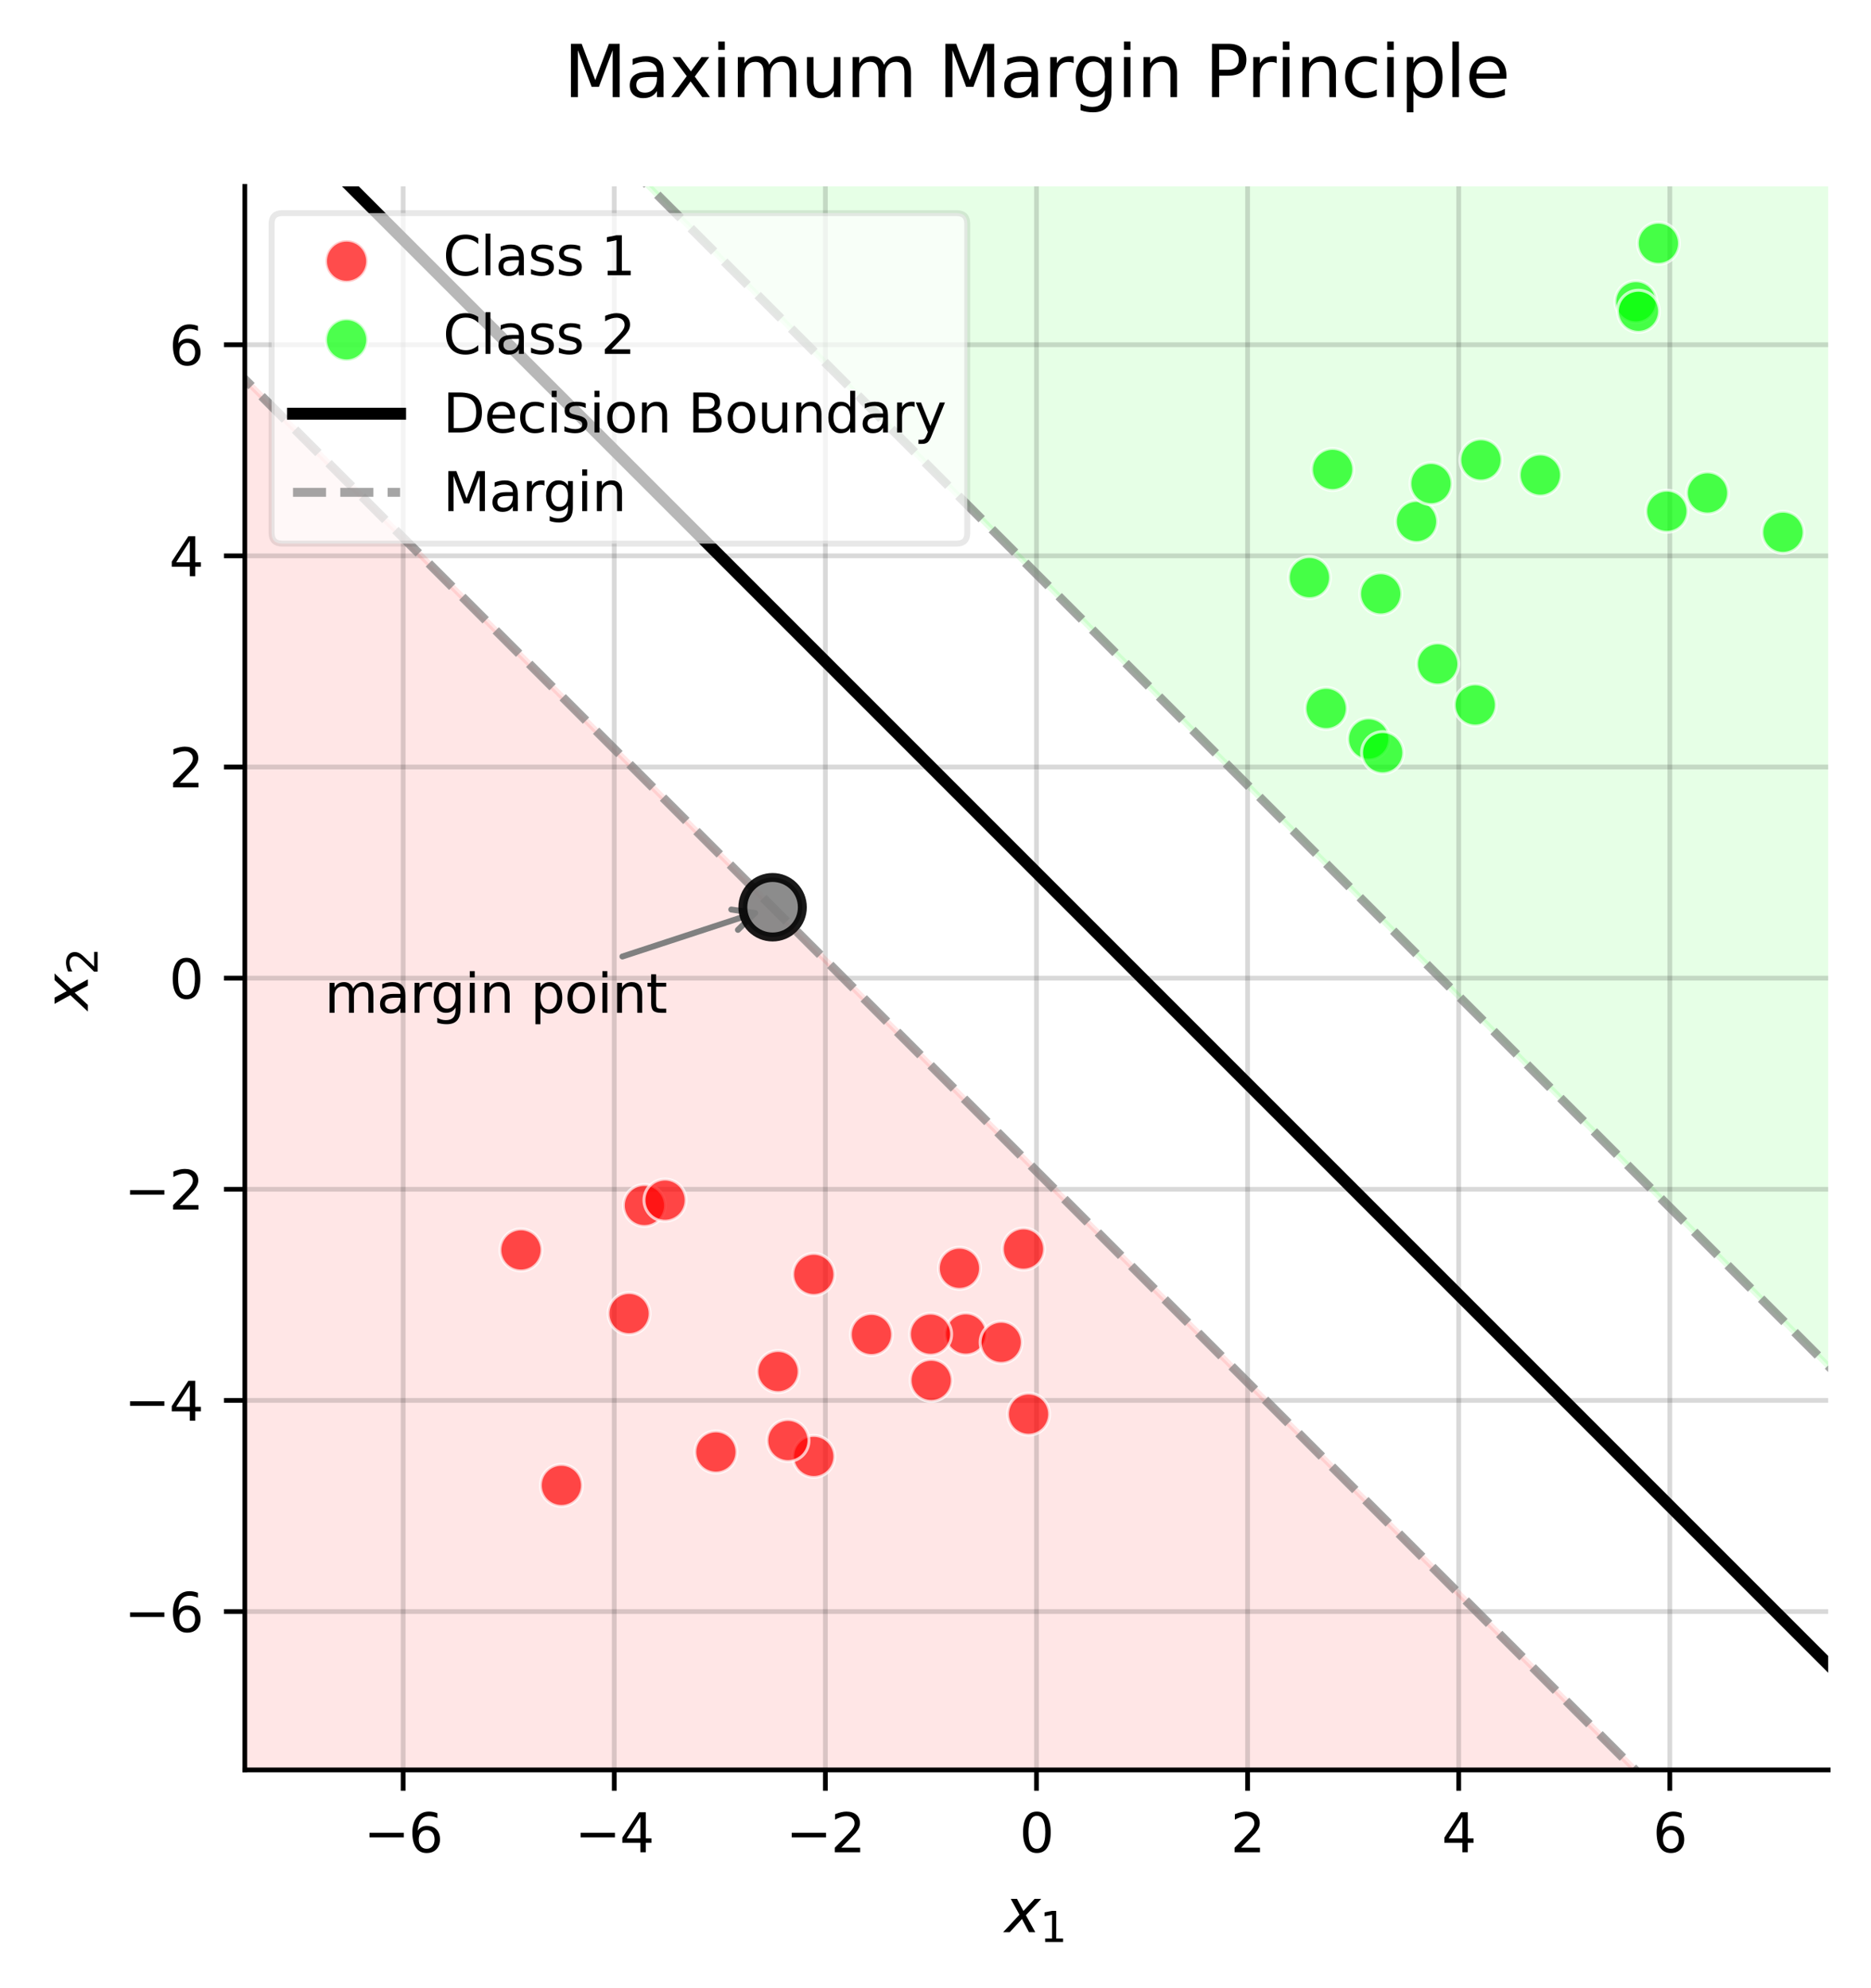 <?xml version="1.0" encoding="utf-8" standalone="no"?>
<!DOCTYPE svg PUBLIC "-//W3C//DTD SVG 1.1//EN"
  "http://www.w3.org/Graphics/SVG/1.1/DTD/svg11.dtd">
<svg xmlns:xlink="http://www.w3.org/1999/xlink" width="314.458pt" height="334.019pt" viewBox="0 0 314.458 334.019" xmlns="http://www.w3.org/2000/svg" version="1.1">
        <style>
            /* Light mode (default) */
            .c1 { fill: #d62728 !important; stroke: #d62728 !important; }
.c2 { fill: #2ca02c !important; stroke: #2ca02c !important; }
.c3 { fill: #1f77b4 !important; stroke: #1f77b4 !important; }
.c4 { fill: #9467bd !important; stroke: #9467bd !important; }
.c5 { fill: #8c564b !important; stroke: #8c564b !important; }
.c6 { fill: #e377c2 !important; stroke: #e377c2 !important; }
.c7 { fill: #7f7f7f !important; stroke: #7f7f7f !important; }
.c8 { fill: #bcbd22 !important; stroke: #bcbd22 !important; }

            /* Text and graphic elements */
            text, .text {
                fill: #000000 !important;
                stroke: none !important;
            }

            .axis line, .axis path, .tick line, .tick path, path.domain, line.grid {
                stroke: #000000 !important;
            }

            .legend text {
                fill: #000000 !important;
            }

            g.legend > g:first-child > path:first-child {
                fill: rgba(255, 255, 255, 0.8) !important;
                stroke: rgba(0, 0, 0, 0.1) !important;
            }

            [stroke="currentColor"], [stroke="black"] {
                stroke: #000000 !important;
            }

            /* Dark mode via media query */
            @media (prefers-color-scheme: dark) {
                /* Dark theme colors */
                .c1 { fill: #FF4A98 !important; stroke: #FF4A98 !important; }
                .c2 { fill: #0AFAFA !important; stroke: #0AFAFA !important; }
                .c3 { fill: #7F83FF !important; stroke: #7F83FF !important; }
                .c4 { fill: #B4A0FF !important; stroke: #B4A0FF !important; }
                .c5 { fill: #FFB86B !important; stroke: #FFB86B !important; }
                .c6 { fill: #FF79C6 !important; stroke: #FF79C6 !important; }
                .c7 { fill: #CCCCCC !important; stroke: #CCCCCC !important; }
                .c8 { fill: #E6DB74 !important; stroke: #E6DB74 !important; }

                /* Dark theme text and graphics */
                text, .text {
                    fill: #FFFFFF !important;
                    stroke: none !important;
                }

                .axis line, .axis path, .tick line, .tick path, path.domain, line.grid {
                    stroke: #FFFFFF !important;
                }

                .grid line {
                    stroke: rgba(255, 255, 255, 0.2) !important;
                }

                .legend text {
                    fill: #FFFFFF !important;
                }

                g.legend > g:first-child > path:first-child {
                    fill: rgba(26, 26, 26, 0.8) !important;
                    stroke: rgba(255, 255, 255, 0.1) !important;
                }

                [stroke="currentColor"], [stroke="black"] {
                    stroke: #FFFFFF !important;
                }
            }
        </style>
        
 <defs>
  <style type="text/css">*{stroke-linejoin: round; stroke-linecap: butt}</style>
 </defs>
 <g id="figure_1">
  <g class="patch">
   <path d="M -0 334.019 
L 314.458 334.019 
L 314.458 0 
L -0 0 
L -0 334.019 
z
" style="fill: none"/>
  </g>
  <g id="axes_1">
   <g class="patch">
    <path d="M 41.146 297.43 
L 307.258 297.43 
L 307.258 31.318 
L 41.146 31.318 
L 41.146 297.43 
z
" style="fill: none"/>
   </g>
   <g id="FillBetweenPolyCollection_1">
    <path d="M -3.206 341.782 
L -3.206 19.404 
L 351.61 374.22 
L 351.61 341.782 
L 351.61 341.782 
L -3.206 341.782 
z
" clip-path="url(#p017c715d06)" style="fill: #ff0001; fill-opacity: 0.1; stroke: #ff0001; stroke-opacity: 0.1"/>
   </g>
   <g id="FillBetweenPolyCollection_2">
    <path d="M -3.206 -13.034 
L -3.206 -80.953 
L 351.61 273.863 
L 351.61 -13.034 
L 351.61 -13.034 
L -3.206 -13.034 
z
" clip-path="url(#p017c715d06)" style="fill: #00ff02; fill-opacity: 0.1; stroke: #00ff02; stroke-opacity: 0.1"/>
   </g>
   <g class="axis">
    <g class="tick xtick">
     <g id="line2d_1">
      <path d="M 67.757 297.43 
L 67.757 31.318 
" clip-path="url(#p017c715d06)" style="fill: none; stroke: #b0b0b0; stroke-opacity: 0.15; stroke-width: 0.8; stroke-linecap: square"/>
     </g>
     <g id="line2d_2">
      <defs>
       <path id="m25aa920a1e" d="M 0 0 
L 0 3.5 
" style="stroke: currentColor; stroke-width: 0.8"/>
      </defs>
      <g>
       <use xlink:href="#m25aa920a1e" x="67.757" y="297.43" style="stroke: currentColor; stroke-width: 0.8"/>
      </g>
     </g>
     <g id="text_1" class="text">
      <!-- −6 -->
      <g transform="translate(61.123 311.269) scale(0.09 -0.09)">
       <defs>
        <path id="DejaVuSans-2212" d="M 678 2272 
L 4684 2272 
L 4684 1741 
L 678 1741 
L 678 2272 
z
" transform="scale(0.016)"/>
        <path id="DejaVuSans-36" d="M 2113 2584 
Q 1688 2584 1439 2293 
Q 1191 2003 1191 1497 
Q 1191 994 1439 701 
Q 1688 409 2113 409 
Q 2538 409 2786 701 
Q 3034 994 3034 1497 
Q 3034 2003 2786 2293 
Q 2538 2584 2113 2584 
z
M 3366 4563 
L 3366 3988 
Q 3128 4100 2886 4159 
Q 2644 4219 2406 4219 
Q 1781 4219 1451 3797 
Q 1122 3375 1075 2522 
Q 1259 2794 1537 2939 
Q 1816 3084 2150 3084 
Q 2853 3084 3261 2657 
Q 3669 2231 3669 1497 
Q 3669 778 3244 343 
Q 2819 -91 2113 -91 
Q 1303 -91 875 529 
Q 447 1150 447 2328 
Q 447 3434 972 4092 
Q 1497 4750 2381 4750 
Q 2619 4750 2861 4703 
Q 3103 4656 3366 4563 
z
" transform="scale(0.016)"/>
       </defs>
       <use xlink:href="#DejaVuSans-2212"/>
       <use xlink:href="#DejaVuSans-36" transform="translate(83.789 0)"/>
      </g>
     </g>
    </g>
    <g class="tick xtick">
     <g id="line2d_3">
      <path d="M 103.239 297.43 
L 103.239 31.318 
" clip-path="url(#p017c715d06)" style="fill: none; stroke: #b0b0b0; stroke-opacity: 0.15; stroke-width: 0.8; stroke-linecap: square"/>
     </g>
     <g id="line2d_4">
      <g>
       <use xlink:href="#m25aa920a1e" x="103.239" y="297.43" style="stroke: currentColor; stroke-width: 0.8"/>
      </g>
     </g>
     <g id="text_2" class="text">
      <!-- −4 -->
      <g transform="translate(96.605 311.269) scale(0.09 -0.09)">
       <defs>
        <path id="DejaVuSans-34" d="M 2419 4116 
L 825 1625 
L 2419 1625 
L 2419 4116 
z
M 2253 4666 
L 3047 4666 
L 3047 1625 
L 3713 1625 
L 3713 1100 
L 3047 1100 
L 3047 0 
L 2419 0 
L 2419 1100 
L 313 1100 
L 313 1709 
L 2253 4666 
z
" transform="scale(0.016)"/>
       </defs>
       <use xlink:href="#DejaVuSans-2212"/>
       <use xlink:href="#DejaVuSans-34" transform="translate(83.789 0)"/>
      </g>
     </g>
    </g>
    <g class="tick xtick">
     <g id="line2d_5">
      <path d="M 138.72 297.43 
L 138.72 31.318 
" clip-path="url(#p017c715d06)" style="fill: none; stroke: #b0b0b0; stroke-opacity: 0.15; stroke-width: 0.8; stroke-linecap: square"/>
     </g>
     <g id="line2d_6">
      <g>
       <use xlink:href="#m25aa920a1e" x="138.72" y="297.43" style="stroke: currentColor; stroke-width: 0.8"/>
      </g>
     </g>
     <g id="text_3" class="text">
      <!-- −2 -->
      <g transform="translate(132.087 311.269) scale(0.09 -0.09)">
       <defs>
        <path id="DejaVuSans-32" d="M 1228 531 
L 3431 531 
L 3431 0 
L 469 0 
L 469 531 
Q 828 903 1448 1529 
Q 2069 2156 2228 2338 
Q 2531 2678 2651 2914 
Q 2772 3150 2772 3378 
Q 2772 3750 2511 3984 
Q 2250 4219 1831 4219 
Q 1534 4219 1204 4116 
Q 875 4013 500 3803 
L 500 4441 
Q 881 4594 1212 4672 
Q 1544 4750 1819 4750 
Q 2544 4750 2975 4387 
Q 3406 4025 3406 3419 
Q 3406 3131 3298 2873 
Q 3191 2616 2906 2266 
Q 2828 2175 2409 1742 
Q 1991 1309 1228 531 
z
" transform="scale(0.016)"/>
       </defs>
       <use xlink:href="#DejaVuSans-2212"/>
       <use xlink:href="#DejaVuSans-32" transform="translate(83.789 0)"/>
      </g>
     </g>
    </g>
    <g class="tick xtick">
     <g id="line2d_7">
      <path d="M 174.202 297.43 
L 174.202 31.318 
" clip-path="url(#p017c715d06)" style="fill: none; stroke: #b0b0b0; stroke-opacity: 0.15; stroke-width: 0.8; stroke-linecap: square"/>
     </g>
     <g id="line2d_8">
      <g>
       <use xlink:href="#m25aa920a1e" x="174.202" y="297.43" style="stroke: currentColor; stroke-width: 0.8"/>
      </g>
     </g>
     <g id="text_4" class="text">
      <!-- 0 -->
      <g transform="translate(171.339 311.269) scale(0.09 -0.09)">
       <defs>
        <path id="DejaVuSans-30" d="M 2034 4250 
Q 1547 4250 1301 3770 
Q 1056 3291 1056 2328 
Q 1056 1369 1301 889 
Q 1547 409 2034 409 
Q 2525 409 2770 889 
Q 3016 1369 3016 2328 
Q 3016 3291 2770 3770 
Q 2525 4250 2034 4250 
z
M 2034 4750 
Q 2819 4750 3233 4129 
Q 3647 3509 3647 2328 
Q 3647 1150 3233 529 
Q 2819 -91 2034 -91 
Q 1250 -91 836 529 
Q 422 1150 422 2328 
Q 422 3509 836 4129 
Q 1250 4750 2034 4750 
z
" transform="scale(0.016)"/>
       </defs>
       <use xlink:href="#DejaVuSans-30"/>
      </g>
     </g>
    </g>
    <g class="tick xtick">
     <g id="line2d_9">
      <path d="M 209.684 297.43 
L 209.684 31.318 
" clip-path="url(#p017c715d06)" style="fill: none; stroke: #b0b0b0; stroke-opacity: 0.15; stroke-width: 0.8; stroke-linecap: square"/>
     </g>
     <g id="line2d_10">
      <g>
       <use xlink:href="#m25aa920a1e" x="209.684" y="297.43" style="stroke: currentColor; stroke-width: 0.8"/>
      </g>
     </g>
     <g id="text_5" class="text">
      <!-- 2 -->
      <g transform="translate(206.821 311.269) scale(0.09 -0.09)">
       <use xlink:href="#DejaVuSans-32"/>
      </g>
     </g>
    </g>
    <g class="tick xtick">
     <g id="line2d_11">
      <path d="M 245.165 297.43 
L 245.165 31.318 
" clip-path="url(#p017c715d06)" style="fill: none; stroke: #b0b0b0; stroke-opacity: 0.15; stroke-width: 0.8; stroke-linecap: square"/>
     </g>
     <g id="line2d_12">
      <g>
       <use xlink:href="#m25aa920a1e" x="245.165" y="297.43" style="stroke: currentColor; stroke-width: 0.8"/>
      </g>
     </g>
     <g id="text_6" class="text">
      <!-- 4 -->
      <g transform="translate(242.302 311.269) scale(0.09 -0.09)">
       <use xlink:href="#DejaVuSans-34"/>
      </g>
     </g>
    </g>
    <g class="tick xtick">
     <g id="line2d_13">
      <path d="M 280.647 297.43 
L 280.647 31.318 
" clip-path="url(#p017c715d06)" style="fill: none; stroke: #b0b0b0; stroke-opacity: 0.15; stroke-width: 0.8; stroke-linecap: square"/>
     </g>
     <g id="line2d_14">
      <g>
       <use xlink:href="#m25aa920a1e" x="280.647" y="297.43" style="stroke: currentColor; stroke-width: 0.8"/>
      </g>
     </g>
     <g id="text_7" class="text">
      <!-- 6 -->
      <g transform="translate(277.784 311.269) scale(0.09 -0.09)">
       <use xlink:href="#DejaVuSans-36"/>
      </g>
     </g>
    </g>
    <g id="text_8" class="text">
     <!-- $x_1$ -->
     <g transform="translate(168.852 324.739) scale(0.1 -0.1)">
      <defs>
       <path id="DejaVuSans-Oblique-78" d="M 3841 3500 
L 2234 1784 
L 3219 0 
L 2559 0 
L 1819 1388 
L 531 0 
L -166 0 
L 1556 1844 
L 641 3500 
L 1300 3500 
L 1972 2234 
L 3144 3500 
L 3841 3500 
z
" transform="scale(0.016)"/>
       <path id="DejaVuSans-31" d="M 794 531 
L 1825 531 
L 1825 4091 
L 703 3866 
L 703 4441 
L 1819 4666 
L 2450 4666 
L 2450 531 
L 3481 531 
L 3481 0 
L 794 0 
L 794 531 
z
" transform="scale(0.016)"/>
      </defs>
      <use xlink:href="#DejaVuSans-Oblique-78" transform="translate(0 0.312)"/>
      <use xlink:href="#DejaVuSans-31" transform="translate(59.18 -16.094) scale(0.7)"/>
     </g>
    </g>
   </g>
   <g class="axis">
    <g class="tick ytick">
     <g id="line2d_15">
      <path d="M 41.146 270.819 
L 307.258 270.819 
" clip-path="url(#p017c715d06)" style="fill: none; stroke: #b0b0b0; stroke-opacity: 0.15; stroke-width: 0.8; stroke-linecap: square"/>
     </g>
     <g id="line2d_16">
      <defs>
       <path id="mff55fa1f28" d="M 0 0 
L -3.5 0 
" style="stroke: currentColor; stroke-width: 0.8"/>
      </defs>
      <g>
       <use xlink:href="#mff55fa1f28" x="41.146" y="270.819" style="stroke: currentColor; stroke-width: 0.8"/>
      </g>
     </g>
     <g id="text_9" class="text">
      <!-- −6 -->
      <g transform="translate(20.878 274.238) scale(0.09 -0.09)">
       <use xlink:href="#DejaVuSans-2212"/>
       <use xlink:href="#DejaVuSans-36" transform="translate(83.789 0)"/>
      </g>
     </g>
    </g>
    <g class="tick ytick">
     <g id="line2d_17">
      <path d="M 41.146 235.337 
L 307.258 235.337 
" clip-path="url(#p017c715d06)" style="fill: none; stroke: #b0b0b0; stroke-opacity: 0.15; stroke-width: 0.8; stroke-linecap: square"/>
     </g>
     <g id="line2d_18">
      <g>
       <use xlink:href="#mff55fa1f28" x="41.146" y="235.337" style="stroke: currentColor; stroke-width: 0.8"/>
      </g>
     </g>
     <g id="text_10" class="text">
      <!-- −4 -->
      <g transform="translate(20.878 238.757) scale(0.09 -0.09)">
       <use xlink:href="#DejaVuSans-2212"/>
       <use xlink:href="#DejaVuSans-34" transform="translate(83.789 0)"/>
      </g>
     </g>
    </g>
    <g class="tick ytick">
     <g id="line2d_19">
      <path d="M 41.146 199.856 
L 307.258 199.856 
" clip-path="url(#p017c715d06)" style="fill: none; stroke: #b0b0b0; stroke-opacity: 0.15; stroke-width: 0.8; stroke-linecap: square"/>
     </g>
     <g id="line2d_20">
      <g>
       <use xlink:href="#mff55fa1f28" x="41.146" y="199.856" style="stroke: currentColor; stroke-width: 0.8"/>
      </g>
     </g>
     <g id="text_11" class="text">
      <!-- −2 -->
      <g transform="translate(20.878 203.275) scale(0.09 -0.09)">
       <use xlink:href="#DejaVuSans-2212"/>
       <use xlink:href="#DejaVuSans-32" transform="translate(83.789 0)"/>
      </g>
     </g>
    </g>
    <g class="tick ytick">
     <g id="line2d_21">
      <path d="M 41.146 164.374 
L 307.258 164.374 
" clip-path="url(#p017c715d06)" style="fill: none; stroke: #b0b0b0; stroke-opacity: 0.15; stroke-width: 0.8; stroke-linecap: square"/>
     </g>
     <g id="line2d_22">
      <g>
       <use xlink:href="#mff55fa1f28" x="41.146" y="164.374" style="stroke: currentColor; stroke-width: 0.8"/>
      </g>
     </g>
     <g id="text_12" class="text">
      <!-- 0 -->
      <g transform="translate(28.42 167.793) scale(0.09 -0.09)">
       <use xlink:href="#DejaVuSans-30"/>
      </g>
     </g>
    </g>
    <g class="tick ytick">
     <g id="line2d_23">
      <path d="M 41.146 128.893 
L 307.258 128.893 
" clip-path="url(#p017c715d06)" style="fill: none; stroke: #b0b0b0; stroke-opacity: 0.15; stroke-width: 0.8; stroke-linecap: square"/>
     </g>
     <g id="line2d_24">
      <g>
       <use xlink:href="#mff55fa1f28" x="41.146" y="128.893" style="stroke: currentColor; stroke-width: 0.8"/>
      </g>
     </g>
     <g id="text_13" class="text">
      <!-- 2 -->
      <g transform="translate(28.42 132.312) scale(0.09 -0.09)">
       <use xlink:href="#DejaVuSans-32"/>
      </g>
     </g>
    </g>
    <g class="tick ytick">
     <g id="line2d_25">
      <path d="M 41.146 93.411 
L 307.258 93.411 
" clip-path="url(#p017c715d06)" style="fill: none; stroke: #b0b0b0; stroke-opacity: 0.15; stroke-width: 0.8; stroke-linecap: square"/>
     </g>
     <g id="line2d_26">
      <g>
       <use xlink:href="#mff55fa1f28" x="41.146" y="93.411" style="stroke: currentColor; stroke-width: 0.8"/>
      </g>
     </g>
     <g id="text_14" class="text">
      <!-- 4 -->
      <g transform="translate(28.42 96.83) scale(0.09 -0.09)">
       <use xlink:href="#DejaVuSans-34"/>
      </g>
     </g>
    </g>
    <g class="tick ytick">
     <g id="line2d_27">
      <path d="M 41.146 57.929 
L 307.258 57.929 
" clip-path="url(#p017c715d06)" style="fill: none; stroke: #b0b0b0; stroke-opacity: 0.15; stroke-width: 0.8; stroke-linecap: square"/>
     </g>
     <g id="line2d_28">
      <g>
       <use xlink:href="#mff55fa1f28" x="41.146" y="57.929" style="stroke: currentColor; stroke-width: 0.8"/>
      </g>
     </g>
     <g id="text_15" class="text">
      <!-- 6 -->
      <g transform="translate(28.42 61.349) scale(0.09 -0.09)">
       <use xlink:href="#DejaVuSans-36"/>
      </g>
     </g>
    </g>
    <g id="text_16" class="text">
     <!-- $x_2$ -->
     <g transform="translate(14.798 169.724) rotate(-90) scale(0.1 -0.1)">
      <use xlink:href="#DejaVuSans-Oblique-78" transform="translate(0 0.312)"/>
      <use xlink:href="#DejaVuSans-32" transform="translate(59.18 -16.094) scale(0.7)"/>
     </g>
    </g>
   </g>
   <g id="line2d_29">
    <path d="M 26.569 -1 
L 315.458 287.889 
" clip-path="url(#p017c715d06)" style="fill: none; stroke: currentColor; stroke-width: 2; stroke-linecap: square"/>
   </g>
   <g id="line2d_30">
    <path d="M 76.747 -1 
L 315.458 237.711 
" clip-path="url(#p017c715d06)" style="fill: none; stroke-dasharray: 5.55,2.4; stroke-dashoffset: 0; stroke: #808080; stroke-opacity: 0.7; stroke-width: 1.5"/>
   </g>
   <g id="line2d_31">
    <path d="M -1 21.61 
L 312.409 335.019 
" clip-path="url(#p017c715d06)" style="fill: none; stroke-dasharray: 5.55,2.4; stroke-dashoffset: 0; stroke: #808080; stroke-opacity: 0.7; stroke-width: 1.5"/>
   </g>
   <g class="patch">
    <path d="M 41.146 297.43 
L 41.146 31.318 
" style="fill: none; stroke: currentColor; stroke-width: 0.8; stroke-linejoin: miter; stroke-linecap: square"/>
   </g>
   <g class="patch">
    <path d="M 41.146 297.43 
L 307.258 297.43 
" style="fill: none; stroke: currentColor; stroke-width: 0.8; stroke-linejoin: miter; stroke-linecap: square"/>
   </g>
   <g id="PathCollection_1">
    <defs>
     <path id="mc70a25f6e7" d="M 0 3.536 
C 0.938 3.536 1.837 3.163 2.5 2.5 
C 3.163 1.837 3.536 0.938 3.536 0 
C 3.536 -0.938 3.163 -1.837 2.5 -2.5 
C 1.837 -3.163 0.938 -3.536 0 -3.536 
C -0.938 -3.536 -1.837 -3.163 -2.5 -2.5 
C -3.163 -1.837 -3.536 -0.938 -3.536 0 
C -3.536 0.938 -3.163 1.837 -2.5 2.5 
C -1.837 3.163 -0.938 3.536 0 3.536 
z
" style="stroke: #ffffff; stroke-opacity: 0.7; stroke-width: 0.5"/>
    </defs>
    <g clip-path="url(#p017c715d06)">
     <use xlink:href="#mc70a25f6e7" x="146.462" y="224.26" style="fill: #ff0001; fill-opacity: 0.7; stroke: #ffffff; stroke-opacity: 0.7; stroke-width: 0.5"/>
     <use xlink:href="#mc70a25f6e7" x="172.016" y="209.896" style="fill: #ff0001; fill-opacity: 0.7; stroke: #ffffff; stroke-opacity: 0.7; stroke-width: 0.5"/>
     <use xlink:href="#mc70a25f6e7" x="162.315" y="224.174" style="fill: #ff0001; fill-opacity: 0.7; stroke: #ffffff; stroke-opacity: 0.7; stroke-width: 0.5"/>
     <use xlink:href="#mc70a25f6e7" x="156.402" y="224.206" style="fill: #ff0001; fill-opacity: 0.7; stroke: #ffffff; stroke-opacity: 0.7; stroke-width: 0.5"/>
     <use xlink:href="#mc70a25f6e7" x="136.77" y="214.162" style="fill: #ff0001; fill-opacity: 0.7; stroke: #ffffff; stroke-opacity: 0.7; stroke-width: 0.5"/>
     <use xlink:href="#mc70a25f6e7" x="136.769" y="244.751" style="fill: #ff0001; fill-opacity: 0.7; stroke: #ffffff; stroke-opacity: 0.7; stroke-width: 0.5"/>
     <use xlink:href="#mc70a25f6e7" x="132.426" y="242.078" style="fill: #ff0001; fill-opacity: 0.7; stroke: #ffffff; stroke-opacity: 0.7; stroke-width: 0.5"/>
     <use xlink:href="#mc70a25f6e7" x="168.267" y="225.577" style="fill: #ff0001; fill-opacity: 0.7; stroke: #ffffff; stroke-opacity: 0.7; stroke-width: 0.5"/>
     <use xlink:href="#mc70a25f6e7" x="156.511" y="231.971" style="fill: #ff0001; fill-opacity: 0.7; stroke: #ffffff; stroke-opacity: 0.7; stroke-width: 0.5"/>
     <use xlink:href="#mc70a25f6e7" x="161.255" y="213.137" style="fill: #ff0001; fill-opacity: 0.7; stroke: #ffffff; stroke-opacity: 0.7; stroke-width: 0.5"/>
     <use xlink:href="#mc70a25f6e7" x="130.763" y="230.484" style="fill: #ff0001; fill-opacity: 0.7; stroke: #ffffff; stroke-opacity: 0.7; stroke-width: 0.5"/>
     <use xlink:href="#mc70a25f6e7" x="172.868" y="237.641" style="fill: #ff0001; fill-opacity: 0.7; stroke: #ffffff; stroke-opacity: 0.7; stroke-width: 0.5"/>
     <use xlink:href="#mc70a25f6e7" x="105.726" y="220.743" style="fill: #ff0001; fill-opacity: 0.7; stroke: #ffffff; stroke-opacity: 0.7; stroke-width: 0.5"/>
     <use xlink:href="#mc70a25f6e7" x="120.322" y="244.002" style="fill: #ff0001; fill-opacity: 0.7; stroke: #ffffff; stroke-opacity: 0.7; stroke-width: 0.5"/>
     <use xlink:href="#mc70a25f6e7" x="94.354" y="249.616" style="fill: #ff0001; fill-opacity: 0.7; stroke: #ffffff; stroke-opacity: 0.7; stroke-width: 0.5"/>
     <use xlink:href="#mc70a25f6e7" x="108.305" y="202.576" style="fill: #ff0001; fill-opacity: 0.7; stroke: #ffffff; stroke-opacity: 0.7; stroke-width: 0.5"/>
     <use xlink:href="#mc70a25f6e7" x="111.773" y="201.685" style="fill: #ff0001; fill-opacity: 0.7; stroke: #ffffff; stroke-opacity: 0.7; stroke-width: 0.5"/>
     <use xlink:href="#mc70a25f6e7" x="87.558" y="210.053" style="fill: #ff0001; fill-opacity: 0.7; stroke: #ffffff; stroke-opacity: 0.7; stroke-width: 0.5"/>
    </g>
   </g>
   <g id="PathCollection_2">
    <defs>
     <path id="ma30e12efba" d="M 0 3.536 
C 0.938 3.536 1.837 3.163 2.5 2.5 
C 3.163 1.837 3.536 0.938 3.536 0 
C 3.536 -0.938 3.163 -1.837 2.5 -2.5 
C 1.837 -3.163 0.938 -3.536 0 -3.536 
C -0.938 -3.536 -1.837 -3.163 -2.5 -2.5 
C -3.163 -1.837 -3.536 -0.938 -3.536 0 
C -3.536 0.938 -3.163 1.837 -2.5 2.5 
C -1.837 3.163 -0.938 3.536 0 3.536 
z
" style="stroke: #ffffff; stroke-opacity: 0.7; stroke-width: 0.5"/>
    </defs>
    <g clip-path="url(#p017c715d06)">
     <use xlink:href="#ma30e12efba" x="232.064" y="99.795" style="fill: #00ff02; fill-opacity: 0.7; stroke: #ffffff; stroke-opacity: 0.7; stroke-width: 0.5"/>
     <use xlink:href="#ma30e12efba" x="222.886" y="119.054" style="fill: #00ff02; fill-opacity: 0.7; stroke: #ffffff; stroke-opacity: 0.7; stroke-width: 0.5"/>
     <use xlink:href="#ma30e12efba" x="248.901" y="77.289" style="fill: #00ff02; fill-opacity: 0.7; stroke: #ffffff; stroke-opacity: 0.7; stroke-width: 0.5"/>
     <use xlink:href="#ma30e12efba" x="238.076" y="87.638" style="fill: #00ff02; fill-opacity: 0.7; stroke: #ffffff; stroke-opacity: 0.7; stroke-width: 0.5"/>
     <use xlink:href="#ma30e12efba" x="223.967" y="78.89" style="fill: #00ff02; fill-opacity: 0.7; stroke: #ffffff; stroke-opacity: 0.7; stroke-width: 0.5"/>
     <use xlink:href="#ma30e12efba" x="240.516" y="81.268" style="fill: #00ff02; fill-opacity: 0.7; stroke: #ffffff; stroke-opacity: 0.7; stroke-width: 0.5"/>
     <use xlink:href="#ma30e12efba" x="220.079" y="97.071" style="fill: #00ff02; fill-opacity: 0.7; stroke: #ffffff; stroke-opacity: 0.7; stroke-width: 0.5"/>
     <use xlink:href="#ma30e12efba" x="258.884" y="79.828" style="fill: #00ff02; fill-opacity: 0.7; stroke: #ffffff; stroke-opacity: 0.7; stroke-width: 0.5"/>
     <use xlink:href="#ma30e12efba" x="230.032" y="124.183" style="fill: #00ff02; fill-opacity: 0.7; stroke: #ffffff; stroke-opacity: 0.7; stroke-width: 0.5"/>
     <use xlink:href="#ma30e12efba" x="247.938" y="118.462" style="fill: #00ff02; fill-opacity: 0.7; stroke: #ffffff; stroke-opacity: 0.7; stroke-width: 0.5"/>
     <use xlink:href="#ma30e12efba" x="232.379" y="126.485" style="fill: #00ff02; fill-opacity: 0.7; stroke: #ffffff; stroke-opacity: 0.7; stroke-width: 0.5"/>
     <use xlink:href="#ma30e12efba" x="241.62" y="111.578" style="fill: #00ff02; fill-opacity: 0.7; stroke: #ffffff; stroke-opacity: 0.7; stroke-width: 0.5"/>
     <use xlink:href="#ma30e12efba" x="280.145" y="85.911" style="fill: #00ff02; fill-opacity: 0.7; stroke: #ffffff; stroke-opacity: 0.7; stroke-width: 0.5"/>
     <use xlink:href="#ma30e12efba" x="274.941" y="50.716" style="fill: #00ff02; fill-opacity: 0.7; stroke: #ffffff; stroke-opacity: 0.7; stroke-width: 0.5"/>
     <use xlink:href="#ma30e12efba" x="299.662" y="89.443" style="fill: #00ff02; fill-opacity: 0.7; stroke: #ffffff; stroke-opacity: 0.7; stroke-width: 0.5"/>
     <use xlink:href="#ma30e12efba" x="278.729" y="40.886" style="fill: #00ff02; fill-opacity: 0.7; stroke: #ffffff; stroke-opacity: 0.7; stroke-width: 0.5"/>
     <use xlink:href="#ma30e12efba" x="275.366" y="52.31" style="fill: #00ff02; fill-opacity: 0.7; stroke: #ffffff; stroke-opacity: 0.7; stroke-width: 0.5"/>
     <use xlink:href="#ma30e12efba" x="286.976" y="82.835" style="fill: #00ff02; fill-opacity: 0.7; stroke: #ffffff; stroke-opacity: 0.7; stroke-width: 0.5"/>
    </g>
   </g>
   <g class="patch">
    <path d="M 104.608 160.739 
Q 116.278 156.911 126.887 153.432 
" style="fill: none; stroke: #808080; stroke-linecap: round"/>
    <path d="M 122.905 152.843 
L 126.887 153.432 
L 124.027 156.264 
" style="fill: none; stroke: #808080; stroke-linecap: round"/>
   </g>
   <g id="text_17" class="text">
    <!-- margin point -->
    <g transform="translate(54.554 170.201) scale(0.09 -0.09)">
     <defs>
      <path id="DejaVuSans-6d" d="M 3328 2828 
Q 3544 3216 3844 3400 
Q 4144 3584 4550 3584 
Q 5097 3584 5394 3201 
Q 5691 2819 5691 2113 
L 5691 0 
L 5113 0 
L 5113 2094 
Q 5113 2597 4934 2840 
Q 4756 3084 4391 3084 
Q 3944 3084 3684 2787 
Q 3425 2491 3425 1978 
L 3425 0 
L 2847 0 
L 2847 2094 
Q 2847 2600 2669 2842 
Q 2491 3084 2119 3084 
Q 1678 3084 1418 2786 
Q 1159 2488 1159 1978 
L 1159 0 
L 581 0 
L 581 3500 
L 1159 3500 
L 1159 2956 
Q 1356 3278 1631 3431 
Q 1906 3584 2284 3584 
Q 2666 3584 2933 3390 
Q 3200 3197 3328 2828 
z
" transform="scale(0.016)"/>
      <path id="DejaVuSans-61" d="M 2194 1759 
Q 1497 1759 1228 1600 
Q 959 1441 959 1056 
Q 959 750 1161 570 
Q 1363 391 1709 391 
Q 2188 391 2477 730 
Q 2766 1069 2766 1631 
L 2766 1759 
L 2194 1759 
z
M 3341 1997 
L 3341 0 
L 2766 0 
L 2766 531 
Q 2569 213 2275 61 
Q 1981 -91 1556 -91 
Q 1019 -91 701 211 
Q 384 513 384 1019 
Q 384 1609 779 1909 
Q 1175 2209 1959 2209 
L 2766 2209 
L 2766 2266 
Q 2766 2663 2505 2880 
Q 2244 3097 1772 3097 
Q 1472 3097 1187 3025 
Q 903 2953 641 2809 
L 641 3341 
Q 956 3463 1253 3523 
Q 1550 3584 1831 3584 
Q 2591 3584 2966 3190 
Q 3341 2797 3341 1997 
z
" transform="scale(0.016)"/>
      <path id="DejaVuSans-72" d="M 2631 2963 
Q 2534 3019 2420 3045 
Q 2306 3072 2169 3072 
Q 1681 3072 1420 2755 
Q 1159 2438 1159 1844 
L 1159 0 
L 581 0 
L 581 3500 
L 1159 3500 
L 1159 2956 
Q 1341 3275 1631 3429 
Q 1922 3584 2338 3584 
Q 2397 3584 2469 3576 
Q 2541 3569 2628 3553 
L 2631 2963 
z
" transform="scale(0.016)"/>
      <path id="DejaVuSans-67" d="M 2906 1791 
Q 2906 2416 2648 2759 
Q 2391 3103 1925 3103 
Q 1463 3103 1205 2759 
Q 947 2416 947 1791 
Q 947 1169 1205 825 
Q 1463 481 1925 481 
Q 2391 481 2648 825 
Q 2906 1169 2906 1791 
z
M 3481 434 
Q 3481 -459 3084 -895 
Q 2688 -1331 1869 -1331 
Q 1566 -1331 1297 -1286 
Q 1028 -1241 775 -1147 
L 775 -588 
Q 1028 -725 1275 -790 
Q 1522 -856 1778 -856 
Q 2344 -856 2625 -561 
Q 2906 -266 2906 331 
L 2906 616 
Q 2728 306 2450 153 
Q 2172 0 1784 0 
Q 1141 0 747 490 
Q 353 981 353 1791 
Q 353 2603 747 3093 
Q 1141 3584 1784 3584 
Q 2172 3584 2450 3431 
Q 2728 3278 2906 2969 
L 2906 3500 
L 3481 3500 
L 3481 434 
z
" transform="scale(0.016)"/>
      <path id="DejaVuSans-69" d="M 603 3500 
L 1178 3500 
L 1178 0 
L 603 0 
L 603 3500 
z
M 603 4863 
L 1178 4863 
L 1178 4134 
L 603 4134 
L 603 4863 
z
" transform="scale(0.016)"/>
      <path id="DejaVuSans-6e" d="M 3513 2113 
L 3513 0 
L 2938 0 
L 2938 2094 
Q 2938 2591 2744 2837 
Q 2550 3084 2163 3084 
Q 1697 3084 1428 2787 
Q 1159 2491 1159 1978 
L 1159 0 
L 581 0 
L 581 3500 
L 1159 3500 
L 1159 2956 
Q 1366 3272 1645 3428 
Q 1925 3584 2291 3584 
Q 2894 3584 3203 3211 
Q 3513 2838 3513 2113 
z
" transform="scale(0.016)"/>
      <path id="DejaVuSans-20" transform="scale(0.016)"/>
      <path id="DejaVuSans-70" d="M 1159 525 
L 1159 -1331 
L 581 -1331 
L 581 3500 
L 1159 3500 
L 1159 2969 
Q 1341 3281 1617 3432 
Q 1894 3584 2278 3584 
Q 2916 3584 3314 3078 
Q 3713 2572 3713 1747 
Q 3713 922 3314 415 
Q 2916 -91 2278 -91 
Q 1894 -91 1617 61 
Q 1341 213 1159 525 
z
M 3116 1747 
Q 3116 2381 2855 2742 
Q 2594 3103 2138 3103 
Q 1681 3103 1420 2742 
Q 1159 2381 1159 1747 
Q 1159 1113 1420 752 
Q 1681 391 2138 391 
Q 2594 391 2855 752 
Q 3116 1113 3116 1747 
z
" transform="scale(0.016)"/>
      <path id="DejaVuSans-6f" d="M 1959 3097 
Q 1497 3097 1228 2736 
Q 959 2375 959 1747 
Q 959 1119 1226 758 
Q 1494 397 1959 397 
Q 2419 397 2687 759 
Q 2956 1122 2956 1747 
Q 2956 2369 2687 2733 
Q 2419 3097 1959 3097 
z
M 1959 3584 
Q 2709 3584 3137 3096 
Q 3566 2609 3566 1747 
Q 3566 888 3137 398 
Q 2709 -91 1959 -91 
Q 1206 -91 779 398 
Q 353 888 353 1747 
Q 353 2609 779 3096 
Q 1206 3584 1959 3584 
z
" transform="scale(0.016)"/>
      <path id="DejaVuSans-74" d="M 1172 4494 
L 1172 3500 
L 2356 3500 
L 2356 3053 
L 1172 3053 
L 1172 1153 
Q 1172 725 1289 603 
Q 1406 481 1766 481 
L 2356 481 
L 2356 0 
L 1766 0 
Q 1100 0 847 248 
Q 594 497 594 1153 
L 594 3053 
L 172 3053 
L 172 3500 
L 594 3500 
L 594 4494 
L 1172 4494 
z
" transform="scale(0.016)"/>
     </defs>
     <use xlink:href="#DejaVuSans-6d"/>
     <use xlink:href="#DejaVuSans-61" transform="translate(97.412 0)"/>
     <use xlink:href="#DejaVuSans-72" transform="translate(158.691 0)"/>
     <use xlink:href="#DejaVuSans-67" transform="translate(198.055 0)"/>
     <use xlink:href="#DejaVuSans-69" transform="translate(261.531 0)"/>
     <use xlink:href="#DejaVuSans-6e" transform="translate(289.314 0)"/>
     <use xlink:href="#DejaVuSans-20" transform="translate(352.693 0)"/>
     <use xlink:href="#DejaVuSans-70" transform="translate(384.48 0)"/>
     <use xlink:href="#DejaVuSans-6f" transform="translate(447.957 0)"/>
     <use xlink:href="#DejaVuSans-69" transform="translate(509.139 0)"/>
     <use xlink:href="#DejaVuSans-6e" transform="translate(536.922 0)"/>
     <use xlink:href="#DejaVuSans-74" transform="translate(600.301 0)"/>
    </g>
   </g>
   <g id="text_18" class="text">
    <!-- Maximum Margin Principle -->
    <g transform="translate(94.749 16.318) scale(0.12 -0.12)">
     <defs>
      <path id="DejaVuSans-4d" d="M 628 4666 
L 1569 4666 
L 2759 1491 
L 3956 4666 
L 4897 4666 
L 4897 0 
L 4281 0 
L 4281 4097 
L 3078 897 
L 2444 897 
L 1241 4097 
L 1241 0 
L 628 0 
L 628 4666 
z
" transform="scale(0.016)"/>
      <path id="DejaVuSans-78" d="M 3513 3500 
L 2247 1797 
L 3578 0 
L 2900 0 
L 1881 1375 
L 863 0 
L 184 0 
L 1544 1831 
L 300 3500 
L 978 3500 
L 1906 2253 
L 2834 3500 
L 3513 3500 
z
" transform="scale(0.016)"/>
      <path id="DejaVuSans-75" d="M 544 1381 
L 544 3500 
L 1119 3500 
L 1119 1403 
Q 1119 906 1312 657 
Q 1506 409 1894 409 
Q 2359 409 2629 706 
Q 2900 1003 2900 1516 
L 2900 3500 
L 3475 3500 
L 3475 0 
L 2900 0 
L 2900 538 
Q 2691 219 2414 64 
Q 2138 -91 1772 -91 
Q 1169 -91 856 284 
Q 544 659 544 1381 
z
M 1991 3584 
L 1991 3584 
z
" transform="scale(0.016)"/>
      <path id="DejaVuSans-50" d="M 1259 4147 
L 1259 2394 
L 2053 2394 
Q 2494 2394 2734 2622 
Q 2975 2850 2975 3272 
Q 2975 3691 2734 3919 
Q 2494 4147 2053 4147 
L 1259 4147 
z
M 628 4666 
L 2053 4666 
Q 2838 4666 3239 4311 
Q 3641 3956 3641 3272 
Q 3641 2581 3239 2228 
Q 2838 1875 2053 1875 
L 1259 1875 
L 1259 0 
L 628 0 
L 628 4666 
z
" transform="scale(0.016)"/>
      <path id="DejaVuSans-63" d="M 3122 3366 
L 3122 2828 
Q 2878 2963 2633 3030 
Q 2388 3097 2138 3097 
Q 1578 3097 1268 2742 
Q 959 2388 959 1747 
Q 959 1106 1268 751 
Q 1578 397 2138 397 
Q 2388 397 2633 464 
Q 2878 531 3122 666 
L 3122 134 
Q 2881 22 2623 -34 
Q 2366 -91 2075 -91 
Q 1284 -91 818 406 
Q 353 903 353 1747 
Q 353 2603 823 3093 
Q 1294 3584 2113 3584 
Q 2378 3584 2631 3529 
Q 2884 3475 3122 3366 
z
" transform="scale(0.016)"/>
      <path id="DejaVuSans-6c" d="M 603 4863 
L 1178 4863 
L 1178 0 
L 603 0 
L 603 4863 
z
" transform="scale(0.016)"/>
      <path id="DejaVuSans-65" d="M 3597 1894 
L 3597 1613 
L 953 1613 
Q 991 1019 1311 708 
Q 1631 397 2203 397 
Q 2534 397 2845 478 
Q 3156 559 3463 722 
L 3463 178 
Q 3153 47 2828 -22 
Q 2503 -91 2169 -91 
Q 1331 -91 842 396 
Q 353 884 353 1716 
Q 353 2575 817 3079 
Q 1281 3584 2069 3584 
Q 2775 3584 3186 3129 
Q 3597 2675 3597 1894 
z
M 3022 2063 
Q 3016 2534 2758 2815 
Q 2500 3097 2075 3097 
Q 1594 3097 1305 2825 
Q 1016 2553 972 2059 
L 3022 2063 
z
" transform="scale(0.016)"/>
     </defs>
     <use xlink:href="#DejaVuSans-4d"/>
     <use xlink:href="#DejaVuSans-61" transform="translate(86.279 0)"/>
     <use xlink:href="#DejaVuSans-78" transform="translate(147.559 0)"/>
     <use xlink:href="#DejaVuSans-69" transform="translate(206.738 0)"/>
     <use xlink:href="#DejaVuSans-6d" transform="translate(234.521 0)"/>
     <use xlink:href="#DejaVuSans-75" transform="translate(331.934 0)"/>
     <use xlink:href="#DejaVuSans-6d" transform="translate(395.312 0)"/>
     <use xlink:href="#DejaVuSans-20" transform="translate(492.725 0)"/>
     <use xlink:href="#DejaVuSans-4d" transform="translate(524.512 0)"/>
     <use xlink:href="#DejaVuSans-61" transform="translate(610.791 0)"/>
     <use xlink:href="#DejaVuSans-72" transform="translate(672.07 0)"/>
     <use xlink:href="#DejaVuSans-67" transform="translate(711.434 0)"/>
     <use xlink:href="#DejaVuSans-69" transform="translate(774.91 0)"/>
     <use xlink:href="#DejaVuSans-6e" transform="translate(802.693 0)"/>
     <use xlink:href="#DejaVuSans-20" transform="translate(866.072 0)"/>
     <use xlink:href="#DejaVuSans-50" transform="translate(897.859 0)"/>
     <use xlink:href="#DejaVuSans-72" transform="translate(956.412 0)"/>
     <use xlink:href="#DejaVuSans-69" transform="translate(997.525 0)"/>
     <use xlink:href="#DejaVuSans-6e" transform="translate(1025.309 0)"/>
     <use xlink:href="#DejaVuSans-63" transform="translate(1088.688 0)"/>
     <use xlink:href="#DejaVuSans-69" transform="translate(1143.668 0)"/>
     <use xlink:href="#DejaVuSans-70" transform="translate(1171.451 0)"/>
     <use xlink:href="#DejaVuSans-6c" transform="translate(1234.928 0)"/>
     <use xlink:href="#DejaVuSans-65" transform="translate(1262.711 0)"/>
    </g>
   </g>
   <g id="PathCollection_3">
    <defs>
     <path id="m055371d34b" d="M 0 5 
C 1.326 5 2.598 4.473 3.536 3.536 
C 4.473 2.598 5 1.326 5 0 
C 5 -1.326 4.473 -2.598 3.536 -3.536 
C 2.598 -4.473 1.326 -5 0 -5 
C -1.326 -5 -2.598 -4.473 -3.536 -3.536 
C -4.473 -2.598 -5 -1.326 -5 0 
C -5 1.326 -4.473 2.598 -3.536 3.536 
C -2.598 4.473 -1.326 5 0 5 
z
" style="stroke: currentColor; stroke-opacity: 0.9; stroke-width: 1.5"/>
    </defs>
    <g clip-path="url(#p017c715d06)">
     <use xlink:href="#m055371d34b" x="129.85" y="152.46" style="fill: #808080; fill-opacity: 0.9; stroke: currentColor; stroke-opacity: 0.9; stroke-width: 1.5"/>
    </g>
   </g>
   <g class="legend">
    <g class="patch">
     <path d="M 47.446 91.359 
L 160.767 91.359 
Q 162.567 91.359 162.567 89.559 
L 162.567 37.618 
Q 162.567 35.818 160.767 35.818 
L 47.446 35.818 
Q 45.646 35.818 45.646 37.618 
L 45.646 89.559 
Q 45.646 91.359 47.446 91.359 
z
" style="fill: #ffffff; opacity: 0.9; stroke: #cccccc; stroke-linejoin: miter"/>
    </g>
    <g id="PathCollection_4">
     <g>
      <use xlink:href="#mc70a25f6e7" x="58.246" y="43.894" style="fill: #ff0001; fill-opacity: 0.7; stroke: #ffffff; stroke-opacity: 0.7; stroke-width: 0.5"/>
     </g>
    </g>
    <g id="text_19" class="text">
     <!-- Class 1 -->
     <g transform="translate(74.446 46.257) scale(0.09 -0.09)">
      <defs>
       <path id="DejaVuSans-43" d="M 4122 4306 
L 4122 3641 
Q 3803 3938 3442 4084 
Q 3081 4231 2675 4231 
Q 1875 4231 1450 3742 
Q 1025 3253 1025 2328 
Q 1025 1406 1450 917 
Q 1875 428 2675 428 
Q 3081 428 3442 575 
Q 3803 722 4122 1019 
L 4122 359 
Q 3791 134 3420 21 
Q 3050 -91 2638 -91 
Q 1578 -91 968 557 
Q 359 1206 359 2328 
Q 359 3453 968 4101 
Q 1578 4750 2638 4750 
Q 3056 4750 3426 4639 
Q 3797 4528 4122 4306 
z
" transform="scale(0.016)"/>
       <path id="DejaVuSans-73" d="M 2834 3397 
L 2834 2853 
Q 2591 2978 2328 3040 
Q 2066 3103 1784 3103 
Q 1356 3103 1142 2972 
Q 928 2841 928 2578 
Q 928 2378 1081 2264 
Q 1234 2150 1697 2047 
L 1894 2003 
Q 2506 1872 2764 1633 
Q 3022 1394 3022 966 
Q 3022 478 2636 193 
Q 2250 -91 1575 -91 
Q 1294 -91 989 -36 
Q 684 19 347 128 
L 347 722 
Q 666 556 975 473 
Q 1284 391 1588 391 
Q 1994 391 2212 530 
Q 2431 669 2431 922 
Q 2431 1156 2273 1281 
Q 2116 1406 1581 1522 
L 1381 1569 
Q 847 1681 609 1914 
Q 372 2147 372 2553 
Q 372 3047 722 3315 
Q 1072 3584 1716 3584 
Q 2034 3584 2315 3537 
Q 2597 3491 2834 3397 
z
" transform="scale(0.016)"/>
      </defs>
      <use xlink:href="#DejaVuSans-43"/>
      <use xlink:href="#DejaVuSans-6c" transform="translate(69.824 0)"/>
      <use xlink:href="#DejaVuSans-61" transform="translate(97.607 0)"/>
      <use xlink:href="#DejaVuSans-73" transform="translate(158.887 0)"/>
      <use xlink:href="#DejaVuSans-73" transform="translate(210.986 0)"/>
      <use xlink:href="#DejaVuSans-20" transform="translate(263.086 0)"/>
      <use xlink:href="#DejaVuSans-31" transform="translate(294.873 0)"/>
     </g>
    </g>
    <g id="PathCollection_5">
     <g>
      <use xlink:href="#ma30e12efba" x="58.246" y="57.105" style="fill: #00ff02; fill-opacity: 0.7; stroke: #ffffff; stroke-opacity: 0.7; stroke-width: 0.5"/>
     </g>
    </g>
    <g id="text_20" class="text">
     <!-- Class 2 -->
     <g transform="translate(74.446 59.467) scale(0.09 -0.09)">
      <use xlink:href="#DejaVuSans-43"/>
      <use xlink:href="#DejaVuSans-6c" transform="translate(69.824 0)"/>
      <use xlink:href="#DejaVuSans-61" transform="translate(97.607 0)"/>
      <use xlink:href="#DejaVuSans-73" transform="translate(158.887 0)"/>
      <use xlink:href="#DejaVuSans-73" transform="translate(210.986 0)"/>
      <use xlink:href="#DejaVuSans-20" transform="translate(263.086 0)"/>
      <use xlink:href="#DejaVuSans-32" transform="translate(294.873 0)"/>
     </g>
    </g>
    <g id="line2d_32">
     <path d="M 49.246 69.527 
L 58.246 69.527 
L 67.246 69.527 
" style="fill: none; stroke: currentColor; stroke-width: 2; stroke-linecap: square"/>
    </g>
    <g id="text_21" class="text">
     <!-- Decision Boundary -->
     <g transform="translate(74.446 72.677) scale(0.09 -0.09)">
      <defs>
       <path id="DejaVuSans-44" d="M 1259 4147 
L 1259 519 
L 2022 519 
Q 2988 519 3436 956 
Q 3884 1394 3884 2338 
Q 3884 3275 3436 3711 
Q 2988 4147 2022 4147 
L 1259 4147 
z
M 628 4666 
L 1925 4666 
Q 3281 4666 3915 4102 
Q 4550 3538 4550 2338 
Q 4550 1131 3912 565 
Q 3275 0 1925 0 
L 628 0 
L 628 4666 
z
" transform="scale(0.016)"/>
       <path id="DejaVuSans-42" d="M 1259 2228 
L 1259 519 
L 2272 519 
Q 2781 519 3026 730 
Q 3272 941 3272 1375 
Q 3272 1813 3026 2020 
Q 2781 2228 2272 2228 
L 1259 2228 
z
M 1259 4147 
L 1259 2741 
L 2194 2741 
Q 2656 2741 2882 2914 
Q 3109 3088 3109 3444 
Q 3109 3797 2882 3972 
Q 2656 4147 2194 4147 
L 1259 4147 
z
M 628 4666 
L 2241 4666 
Q 2963 4666 3353 4366 
Q 3744 4066 3744 3513 
Q 3744 3084 3544 2831 
Q 3344 2578 2956 2516 
Q 3422 2416 3680 2098 
Q 3938 1781 3938 1306 
Q 3938 681 3513 340 
Q 3088 0 2303 0 
L 628 0 
L 628 4666 
z
" transform="scale(0.016)"/>
       <path id="DejaVuSans-64" d="M 2906 2969 
L 2906 4863 
L 3481 4863 
L 3481 0 
L 2906 0 
L 2906 525 
Q 2725 213 2448 61 
Q 2172 -91 1784 -91 
Q 1150 -91 751 415 
Q 353 922 353 1747 
Q 353 2572 751 3078 
Q 1150 3584 1784 3584 
Q 2172 3584 2448 3432 
Q 2725 3281 2906 2969 
z
M 947 1747 
Q 947 1113 1208 752 
Q 1469 391 1925 391 
Q 2381 391 2643 752 
Q 2906 1113 2906 1747 
Q 2906 2381 2643 2742 
Q 2381 3103 1925 3103 
Q 1469 3103 1208 2742 
Q 947 2381 947 1747 
z
" transform="scale(0.016)"/>
       <path id="DejaVuSans-79" d="M 2059 -325 
Q 1816 -950 1584 -1140 
Q 1353 -1331 966 -1331 
L 506 -1331 
L 506 -850 
L 844 -850 
Q 1081 -850 1212 -737 
Q 1344 -625 1503 -206 
L 1606 56 
L 191 3500 
L 800 3500 
L 1894 763 
L 2988 3500 
L 3597 3500 
L 2059 -325 
z
" transform="scale(0.016)"/>
      </defs>
      <use xlink:href="#DejaVuSans-44"/>
      <use xlink:href="#DejaVuSans-65" transform="translate(77.002 0)"/>
      <use xlink:href="#DejaVuSans-63" transform="translate(138.525 0)"/>
      <use xlink:href="#DejaVuSans-69" transform="translate(193.506 0)"/>
      <use xlink:href="#DejaVuSans-73" transform="translate(221.289 0)"/>
      <use xlink:href="#DejaVuSans-69" transform="translate(273.389 0)"/>
      <use xlink:href="#DejaVuSans-6f" transform="translate(301.172 0)"/>
      <use xlink:href="#DejaVuSans-6e" transform="translate(362.354 0)"/>
      <use xlink:href="#DejaVuSans-20" transform="translate(425.732 0)"/>
      <use xlink:href="#DejaVuSans-42" transform="translate(457.52 0)"/>
      <use xlink:href="#DejaVuSans-6f" transform="translate(526.123 0)"/>
      <use xlink:href="#DejaVuSans-75" transform="translate(587.305 0)"/>
      <use xlink:href="#DejaVuSans-6e" transform="translate(650.684 0)"/>
      <use xlink:href="#DejaVuSans-64" transform="translate(714.062 0)"/>
      <use xlink:href="#DejaVuSans-61" transform="translate(777.539 0)"/>
      <use xlink:href="#DejaVuSans-72" transform="translate(838.818 0)"/>
      <use xlink:href="#DejaVuSans-79" transform="translate(879.932 0)"/>
     </g>
    </g>
    <g id="line2d_33">
     <path d="M 49.246 82.738 
L 58.246 82.738 
L 67.246 82.738 
" style="fill: none; stroke-dasharray: 5.55,2.4; stroke-dashoffset: 0; stroke: #808080; stroke-opacity: 0.7; stroke-width: 1.5"/>
    </g>
    <g id="text_22" class="text">
     <!-- Margin -->
     <g transform="translate(74.446 85.888) scale(0.09 -0.09)">
      <use xlink:href="#DejaVuSans-4d"/>
      <use xlink:href="#DejaVuSans-61" transform="translate(86.279 0)"/>
      <use xlink:href="#DejaVuSans-72" transform="translate(147.559 0)"/>
      <use xlink:href="#DejaVuSans-67" transform="translate(186.922 0)"/>
      <use xlink:href="#DejaVuSans-69" transform="translate(250.398 0)"/>
      <use xlink:href="#DejaVuSans-6e" transform="translate(278.182 0)"/>
     </g>
    </g>
   </g>
  </g>
 </g>
 <defs>
  <clipPath id="p017c715d06">
   <rect x="41.146" y="31.318" width="266.112" height="266.112"/>
  </clipPath>
 </defs>
</svg>
